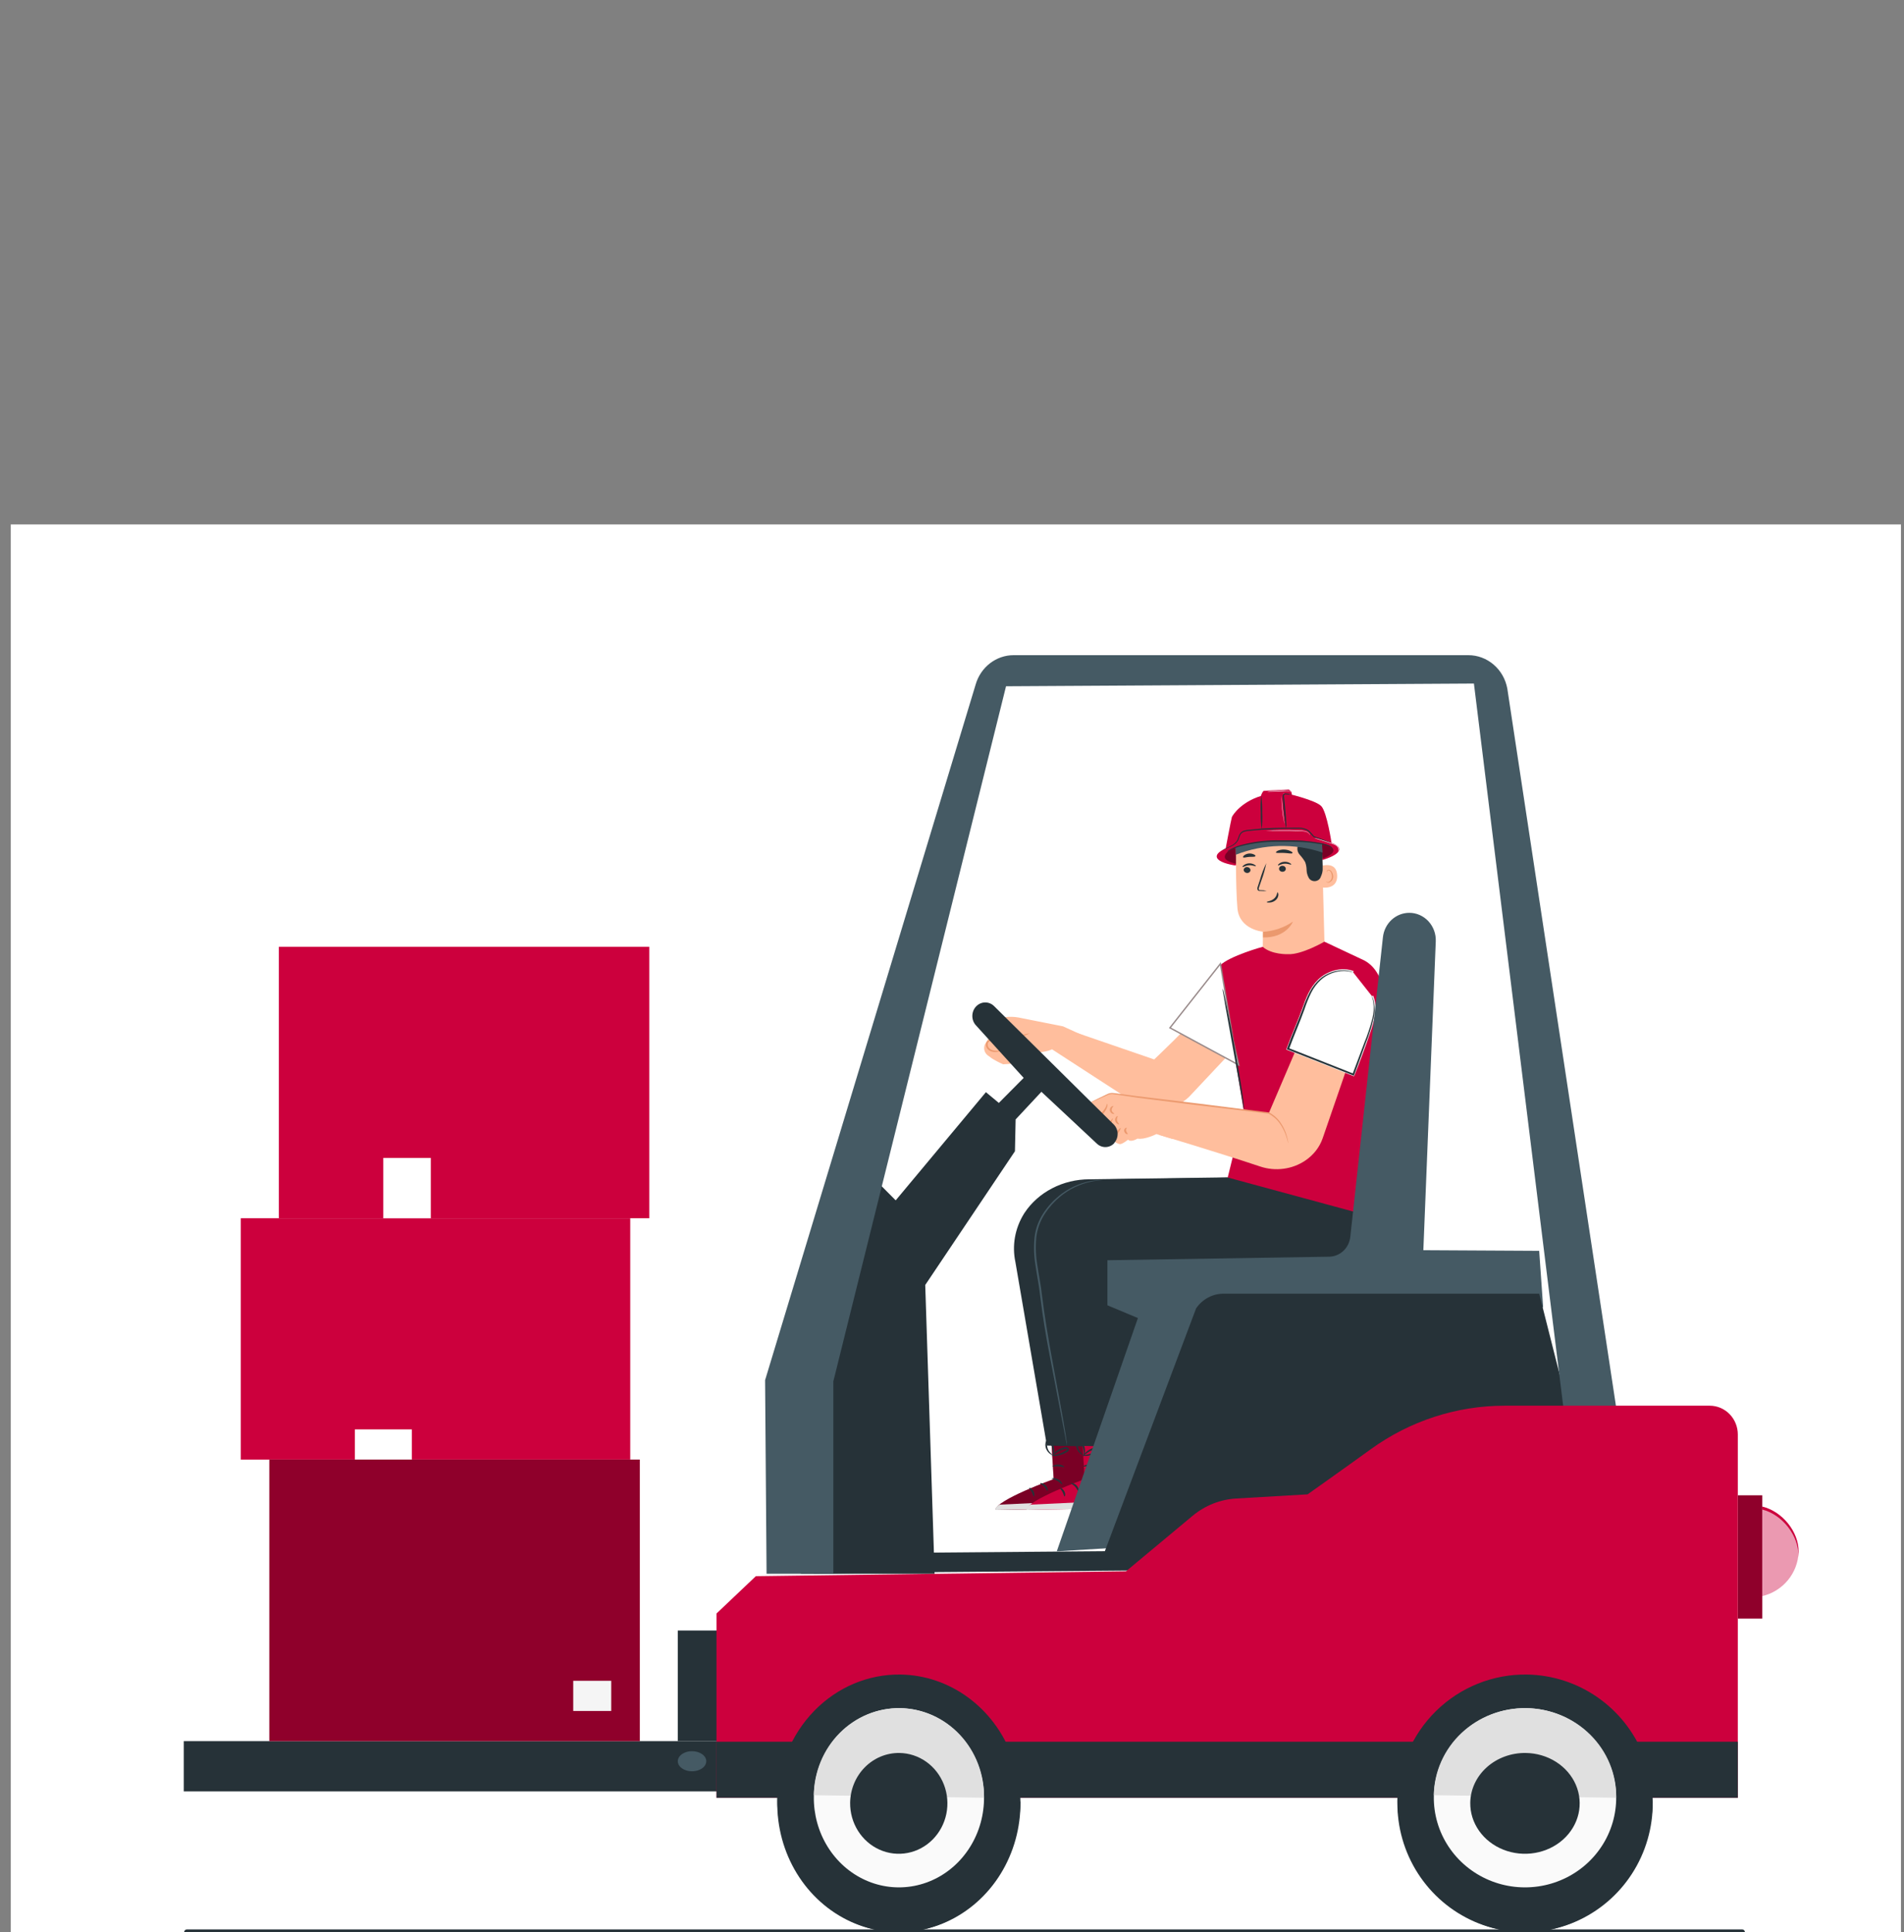<svg width="138" height="140" viewBox="0 0 138 140" fill="none" xmlns="http://www.w3.org/2000/svg">
<rect x="0" y="0" width="138" height="140" fill="#808080" stroke="none"/>
<g clip-path="url(#clip0_6875_4904)">
<rect width="137" height="102" transform="translate(0.781 38)" fill="white"/>
<path d="M20.205 102.114H18.828V105.029H20.205V102.114Z" fill="#F5F5F5"/>
<path d="M45.679 88.272H17.453V105.757H45.679V88.272Z" fill="#CC003D"/>
<path d="M47.06 68.6H20.211V88.271H47.06V68.6Z" fill="#CC003D"/>
<path d="M31.224 83.9H27.781V88.272H31.224V83.9Z" fill="white"/>
<path d="M29.849 103.571H25.719V106.486H29.849V103.571Z" fill="white"/>
<path d="M53.25 126.157H13.32V129.8H53.25V126.157Z" fill="#263238"/>
<path d="M51.19 127.614C51.19 127.758 51.13 127.899 51.016 128.019C50.903 128.139 50.742 128.232 50.553 128.287C50.364 128.343 50.157 128.357 49.956 128.329C49.756 128.301 49.572 128.231 49.428 128.129C49.283 128.028 49.185 127.898 49.145 127.756C49.105 127.615 49.125 127.469 49.204 127.336C49.282 127.202 49.414 127.089 49.584 127.009C49.754 126.928 49.953 126.886 50.158 126.886C50.431 126.886 50.694 126.963 50.888 127.099C51.081 127.236 51.19 127.421 51.19 127.614Z" fill="#455A64"/>
<path d="M53.256 118.143H49.125V126.157H53.256V118.143Z" fill="#263238"/>
<path d="M46.373 105.757H19.523V126.157H46.373V105.757Z" fill="#CC003D"/>
<path opacity="0.3" d="M46.373 105.757H19.523V126.157H46.373V105.757Z" fill="black"/>
<path d="M44.301 121.786H41.547V123.972H44.301V121.786Z" fill="#F5F5F5"/>
<path d="M71.62 76.493C71.477 76.391 71.379 76.245 71.343 76.082C71.307 75.918 71.337 75.749 71.425 75.604C71.625 75.285 71.858 74.908 71.964 74.751C72.093 74.565 72.212 74.372 72.318 74.174C72.351 74.056 72.419 73.948 72.515 73.864C72.611 73.78 72.731 73.722 72.861 73.698C73.177 73.66 73.498 73.669 73.811 73.724L77.048 74.367L78.556 75.053L77.089 76.245L76.274 76.007C76.028 76.202 75.068 76.305 74.742 76.269C74.326 76.221 73.493 75.971 73.019 76.054L72.561 76.114L72.779 76.281C73.177 76.254 73.575 76.329 73.93 76.498C73.987 76.533 74.03 76.583 74.054 76.642C74.078 76.701 74.081 76.766 74.064 76.827C74.046 76.888 74.008 76.942 73.956 76.982C73.903 77.022 73.838 77.046 73.769 77.05L72.706 77.115C72.418 76.99 72.141 76.845 71.878 76.681C71.796 76.614 71.709 76.551 71.62 76.493Z" fill="#FFBE9D"/>
<path d="M72.568 76.123C72.516 76.156 72.457 76.179 72.394 76.19C72.225 76.236 72.046 76.236 71.877 76.19C71.755 76.153 71.648 76.085 71.569 75.992C71.524 75.936 71.492 75.872 71.475 75.804C71.458 75.736 71.456 75.665 71.471 75.597C71.49 75.518 71.537 75.448 71.605 75.397C71.673 75.351 71.748 75.317 71.828 75.294C71.983 75.247 72.141 75.209 72.301 75.182C72.606 75.128 72.915 75.091 73.225 75.073C73.367 75.073 73.502 75.058 73.631 75.058H73.73H73.807C73.861 75.051 73.915 75.042 73.968 75.03C74.188 74.964 74.411 74.909 74.638 74.865C74.437 74.975 74.218 75.055 73.991 75.103C73.936 75.12 73.88 75.133 73.823 75.142C73.788 75.145 73.754 75.145 73.719 75.142H73.631C73.51 75.142 73.372 75.156 73.235 75.168C72.931 75.193 72.628 75.232 72.327 75.285C72.173 75.311 72.021 75.346 71.872 75.389C71.722 75.43 71.613 75.492 71.592 75.604C71.581 75.657 71.581 75.712 71.593 75.765C71.604 75.818 71.627 75.869 71.66 75.914C71.727 75.993 71.816 76.054 71.918 76.09C72.073 76.14 72.238 76.154 72.4 76.131C72.498 76.128 72.568 76.112 72.568 76.123Z" fill="#EB996E"/>
<path d="M72.969 74.568C73.005 74.568 73.067 74.716 73.003 74.904C72.938 75.093 72.793 75.193 72.77 75.166C72.747 75.14 72.824 75.026 72.876 74.869C72.928 74.711 72.93 74.573 72.969 74.568Z" fill="#EB996E"/>
<path d="M73.474 74.758C73.51 74.758 73.52 74.877 73.43 74.996C73.339 75.115 73.218 75.125 73.205 75.092C73.192 75.058 73.259 75.001 73.324 74.92C73.388 74.839 73.435 74.753 73.474 74.758Z" fill="#EB996E"/>
<path d="M86.21 74.092C86.655 73.921 83.654 76.764 83.654 76.764L78.107 74.857L76.148 75.965L82.112 79.833C82.725 80.231 83.472 80.414 84.219 80.348C84.965 80.283 85.662 79.973 86.182 79.475L89.703 75.727L86.21 74.092Z" fill="#FFBE9D"/>
<path d="M89.466 62.702C88.69 62.564 88.209 62.345 88.188 62.071C88.147 61.503 90.1 60.922 92.553 60.767C95.006 60.612 97.024 60.951 97.068 61.515C97.086 61.789 96.643 62.066 95.903 62.297" fill="#CC003D"/>
<g opacity="0.4">
<path d="M89.907 62.655C89.221 62.536 88.773 62.341 88.773 62.098C88.773 61.419 90.468 61.078 92.641 60.942C94.815 60.806 96.608 61.104 96.644 61.607C96.662 61.845 96.269 62.084 95.609 62.298" fill="black"/>
</g>
<path d="M88.781 61.766C88.781 61.766 89.239 59.324 89.286 59.202C89.332 59.081 89.997 57.985 91.754 57.572L93.224 57.48C93.224 57.48 95.356 57.968 95.769 58.414C96.183 58.859 96.515 61.118 96.515 61.118L92.334 60.551L89.578 61.354L88.781 61.766Z" fill="#CC003D"/>
<path d="M92.207 57.269L91.576 57.307C91.428 57.487 91.355 57.709 91.369 57.934C91.369 58.356 91.48 61.249 91.48 61.249L93.317 61.058L92.999 57.493L93.633 57.584L93.599 57.381L93.421 57.212L92.207 57.269Z" fill="#CC003D"/>
<path d="M96.055 70.582L91.553 70.673C91.496 70.237 91.537 67.508 91.537 67.508C91.537 67.508 89.824 67.37 89.687 65.809C89.55 64.249 89.581 61.112 89.581 61.112L89.599 60.974C91.506 60.076 93.775 59.864 95.55 60.96L95.809 61.122L96.055 70.582Z" fill="#FFBE9D"/>
<path d="M91.544 67.517C92.328 67.466 93.08 67.209 93.71 66.776C93.71 66.776 93.242 67.968 91.539 67.923L91.544 67.517Z" fill="#EB996E"/>
<path d="M95.734 62.749C95.763 62.749 96.875 62.361 96.917 63.431C96.958 64.501 95.784 64.317 95.781 64.289C95.778 64.26 95.734 62.749 95.734 62.749Z" fill="#FFBE9D"/>
<path d="M96.109 63.873C96.109 63.873 96.13 63.887 96.164 63.899C96.188 63.908 96.214 63.913 96.24 63.913C96.266 63.913 96.292 63.908 96.316 63.899C96.39 63.853 96.448 63.789 96.486 63.715C96.524 63.641 96.539 63.559 96.531 63.477C96.531 63.386 96.508 63.295 96.464 63.213C96.452 63.18 96.431 63.15 96.403 63.126C96.376 63.102 96.343 63.084 96.306 63.075C96.283 63.07 96.258 63.073 96.237 63.083C96.216 63.093 96.199 63.109 96.19 63.129C96.174 63.16 96.19 63.182 96.177 63.184C96.164 63.187 96.151 63.167 96.159 63.122C96.165 63.095 96.18 63.071 96.203 63.053C96.234 63.03 96.274 63.019 96.314 63.022C96.362 63.029 96.407 63.047 96.445 63.075C96.483 63.103 96.513 63.14 96.531 63.182C96.586 63.268 96.619 63.365 96.627 63.465C96.638 63.562 96.618 63.659 96.568 63.744C96.518 63.829 96.441 63.898 96.347 63.942C96.317 63.952 96.284 63.955 96.251 63.951C96.219 63.947 96.188 63.937 96.161 63.92C96.109 63.899 96.109 63.875 96.109 63.873Z" fill="#EB996E"/>
<path d="M90.141 63.041C90.148 63.1 90.178 63.154 90.226 63.193C90.274 63.232 90.335 63.254 90.399 63.253C90.462 63.253 90.522 63.23 90.566 63.19C90.61 63.149 90.635 63.094 90.635 63.036C90.628 62.978 90.597 62.924 90.55 62.885C90.502 62.845 90.44 62.824 90.376 62.824C90.314 62.824 90.254 62.847 90.21 62.888C90.165 62.928 90.141 62.984 90.141 63.041Z" fill="#263238"/>
<path d="M90.059 62.822C90.09 62.848 90.266 62.712 90.528 62.695C90.789 62.679 90.988 62.788 91.014 62.757C91.04 62.726 90.991 62.693 90.905 62.643C90.787 62.578 90.65 62.549 90.512 62.557C90.376 62.565 90.247 62.613 90.142 62.693C90.067 62.75 90.044 62.81 90.059 62.822Z" fill="#263238"/>
<path d="M92.703 62.953C92.705 62.982 92.713 63.011 92.727 63.038C92.741 63.065 92.76 63.089 92.784 63.109C92.808 63.128 92.837 63.143 92.867 63.153C92.897 63.163 92.93 63.167 92.962 63.165C92.993 63.165 93.023 63.159 93.052 63.148C93.08 63.137 93.106 63.121 93.127 63.101C93.149 63.081 93.166 63.057 93.178 63.031C93.189 63.004 93.195 62.976 93.195 62.948C93.193 62.918 93.185 62.889 93.171 62.862C93.157 62.836 93.138 62.812 93.114 62.792C93.09 62.772 93.061 62.757 93.031 62.748C93 62.738 92.968 62.734 92.936 62.736C92.905 62.736 92.875 62.741 92.846 62.752C92.818 62.763 92.792 62.779 92.77 62.8C92.749 62.82 92.732 62.844 92.72 62.87C92.709 62.896 92.703 62.924 92.703 62.953Z" fill="#263238"/>
<path d="M92.63 62.705C92.661 62.733 92.834 62.597 93.095 62.581C93.357 62.564 93.556 62.674 93.582 62.643C93.608 62.612 93.561 62.578 93.473 62.526C93.355 62.461 93.219 62.432 93.082 62.443C92.946 62.45 92.816 62.497 92.712 62.578C92.637 62.64 92.614 62.693 92.63 62.705Z" fill="#263238"/>
<path d="M91.807 64.544C91.666 64.515 91.522 64.501 91.378 64.501C91.311 64.501 91.246 64.501 91.233 64.449C91.222 64.386 91.233 64.322 91.264 64.265L91.427 63.789C91.579 63.381 91.696 62.964 91.779 62.54C91.59 62.935 91.436 63.343 91.318 63.76C91.264 63.927 91.212 64.087 91.163 64.237C91.129 64.312 91.124 64.396 91.147 64.475C91.159 64.496 91.175 64.514 91.195 64.528C91.216 64.542 91.239 64.552 91.264 64.556C91.302 64.561 91.34 64.561 91.378 64.556C91.521 64.57 91.665 64.566 91.807 64.544Z" fill="#263238"/>
<path d="M92.597 64.656C92.552 64.656 92.573 64.916 92.338 65.116C92.102 65.316 91.82 65.307 91.82 65.355C91.82 65.402 91.89 65.4 92.019 65.395C92.184 65.386 92.341 65.325 92.462 65.221C92.578 65.12 92.647 64.982 92.656 64.835C92.651 64.723 92.615 64.656 92.597 64.656Z" fill="#263238"/>
<path d="M92.477 61.768C92.508 61.832 92.764 61.785 93.072 61.801C93.379 61.818 93.633 61.878 93.669 61.816C93.706 61.754 93.638 61.727 93.535 61.67C93.397 61.6 93.242 61.56 93.085 61.556C92.927 61.548 92.769 61.575 92.624 61.635C92.52 61.685 92.477 61.739 92.477 61.768Z" fill="#263238"/>
<path d="M90.101 62.121C90.153 62.171 90.326 62.104 90.544 62.088C90.761 62.071 90.945 62.1 90.984 62.04C91.022 61.98 90.966 61.959 90.883 61.911C90.771 61.856 90.644 61.833 90.518 61.845C90.391 61.856 90.272 61.902 90.174 61.976C90.101 62.035 90.081 62.095 90.101 62.121Z" fill="#263238"/>
<path d="M95.844 61.738C95.832 62.174 95.878 62.61 95.865 63.046C95.85 63.211 95.804 63.372 95.731 63.523C95.706 63.61 95.652 63.688 95.577 63.746C95.502 63.803 95.409 63.838 95.311 63.845C95.214 63.851 95.116 63.829 95.033 63.782C94.949 63.735 94.884 63.665 94.846 63.582C94.754 63.41 94.704 63.221 94.701 63.029C94.699 62.837 94.664 62.647 94.597 62.465C94.487 62.276 94.355 62.098 94.204 61.935C94.13 61.853 94.078 61.755 94.051 61.651C94.025 61.546 94.025 61.437 94.052 61.333C94.678 61.315 95.297 61.454 95.844 61.735" fill="#263238"/>
<path d="M89.575 61.93L89.547 61.055L92.263 60.121L95.795 60.836L95.862 61.775C93.822 61.088 91.573 61.143 89.575 61.93Z" fill="#455A64"/>
<path d="M89.709 60.861L89.595 60.976L88.641 61.617C89.891 61.231 91.189 60.991 92.503 60.902C93.948 60.872 95.391 60.996 96.803 61.274L95.437 60.628C95.216 60.437 94.955 60.289 94.67 60.193C94.385 60.097 94.082 60.054 93.779 60.068L91.285 60.178C90.986 60.191 90.693 60.258 90.423 60.375C90.153 60.492 89.91 60.658 89.709 60.861Z" fill="#CC003D"/>
<path d="M91.447 60.097C91.493 59.691 91.505 59.282 91.483 58.875C91.494 58.466 91.472 58.058 91.416 57.652C91.367 58.058 91.355 58.467 91.38 58.875C91.367 59.283 91.39 59.692 91.447 60.097Z" fill="#263238"/>
<path d="M93.631 57.584C93.478 57.532 93.318 57.5 93.155 57.488C93.105 57.492 93.058 57.513 93.023 57.547C92.989 57.581 92.969 57.625 92.969 57.672L92.984 57.929C93.002 58.113 93.018 58.308 93.036 58.511C93.072 58.925 93.114 59.299 93.147 59.569C93.155 59.716 93.181 59.863 93.225 60.005C93.244 59.858 93.244 59.71 93.225 59.564C93.209 59.292 93.181 58.918 93.142 58.506C93.121 58.301 93.103 58.105 93.085 57.922C93.085 57.836 93.064 57.753 93.057 57.672C93.056 57.644 93.067 57.616 93.087 57.595C93.107 57.573 93.135 57.559 93.165 57.555C93.32 57.576 93.475 57.586 93.631 57.584Z" fill="#263238"/>
<path d="M88.578 61.608C88.578 61.608 88.692 61.556 88.901 61.472C89.005 61.429 89.132 61.382 89.277 61.308C89.445 61.228 89.588 61.11 89.693 60.965C89.815 60.798 89.823 60.576 89.952 60.41C90.081 60.243 90.35 60.217 90.614 60.193C91.147 60.138 91.735 60.097 92.353 60.074C92.971 60.05 93.564 60.045 94.099 60.05C94.345 60.031 94.591 60.09 94.795 60.217C94.878 60.289 94.953 60.369 95.02 60.455L95.126 60.572L95.181 60.626C95.203 60.645 95.228 60.66 95.256 60.672C95.639 60.812 95.952 60.91 96.167 60.974C96.275 61.016 96.387 61.051 96.5 61.079C96.475 61.062 96.448 61.048 96.42 61.036C96.366 61.012 96.286 60.979 96.18 60.938C95.973 60.855 95.662 60.755 95.29 60.61C95.27 60.602 95.252 60.591 95.235 60.579L95.186 60.524L95.085 60.407C95.015 60.322 94.937 60.242 94.852 60.169C94.635 60.025 94.369 59.956 94.102 59.974C93.564 59.974 92.971 59.974 92.35 59.99C91.729 60.007 91.137 60.057 90.601 60.116C90.469 60.126 90.337 60.145 90.208 60.174C90.084 60.203 89.975 60.271 89.9 60.367C89.75 60.562 89.75 60.784 89.641 60.931C89.546 61.07 89.415 61.184 89.259 61.263C89.121 61.339 89 61.394 88.894 61.441C88.788 61.489 88.715 61.529 88.663 61.558C88.633 61.571 88.604 61.588 88.578 61.608Z" fill="#263238"/>
<path d="M88.953 61.72C88.978 61.71 89.002 61.697 89.023 61.682C89.067 61.653 89.135 61.615 89.222 61.57C89.478 61.453 89.746 61.359 90.022 61.291C90.937 61.07 91.881 60.969 92.826 60.991C93.383 60.991 93.911 60.991 94.379 61.01C94.847 61.029 95.287 61.098 95.644 61.153C95.805 61.178 95.963 61.211 96.12 61.251C96.239 61.27 96.351 61.314 96.449 61.379C96.487 61.408 96.519 61.444 96.54 61.485C96.561 61.527 96.571 61.572 96.57 61.617C96.585 61.594 96.59 61.568 96.586 61.541C96.577 61.465 96.538 61.395 96.477 61.343C96.379 61.268 96.263 61.215 96.138 61.188C95.98 61.143 95.82 61.106 95.657 61.077C95.237 61.001 94.813 60.946 94.387 60.912C93.903 60.879 93.37 60.888 92.816 60.886C91.862 60.862 90.909 60.974 89.991 61.217C89.711 61.29 89.443 61.395 89.191 61.529C89.124 61.566 89.059 61.608 89 61.656C88.969 61.699 88.951 61.718 88.953 61.72Z" fill="#263238"/>
<path d="M91.844 57.364C91.93 57.371 92.016 57.371 92.103 57.364L92.729 57.343C92.972 57.343 93.197 57.307 93.352 57.322C93.394 57.323 93.436 57.333 93.473 57.351C93.511 57.368 93.543 57.394 93.57 57.424C93.57 57.424 93.57 57.4 93.533 57.369C93.484 57.328 93.421 57.302 93.355 57.295C93.145 57.28 92.935 57.28 92.726 57.295L92.1 57.329C92.013 57.332 91.927 57.344 91.844 57.364Z" fill="#FAFAFA"/>
<path d="M91.75 60.193C91.794 60.197 91.838 60.197 91.882 60.193H92.239C92.542 60.193 92.958 60.193 93.419 60.193L94.068 60.208C94.242 60.207 94.415 60.22 94.586 60.246C94.701 60.268 94.806 60.326 94.881 60.41C94.906 60.442 94.927 60.476 94.943 60.513C94.938 60.472 94.921 60.433 94.894 60.401C94.82 60.309 94.714 60.245 94.593 60.22C94.423 60.189 94.25 60.173 94.076 60.172C93.877 60.172 93.657 60.158 93.427 60.155C92.963 60.155 92.547 60.155 92.244 60.167L91.887 60.184C91.841 60.183 91.795 60.187 91.75 60.193Z" fill="#FAFAFA"/>
<path d="M93.1 59.769C93.104 59.741 93.104 59.712 93.1 59.684C93.1 59.605 93.077 59.529 93.064 59.445C93.036 59.248 92.999 58.969 92.966 58.671C92.932 58.373 92.914 58.094 92.901 57.896C92.901 57.815 92.896 57.736 92.886 57.658C92.89 57.63 92.89 57.601 92.886 57.572C92.882 57.601 92.882 57.63 92.886 57.658C92.886 57.713 92.886 57.794 92.886 57.896C92.886 58.096 92.906 58.373 92.937 58.676C92.969 58.978 93.012 59.252 93.049 59.448C93.067 59.548 93.085 59.626 93.098 59.686C93.094 59.714 93.095 59.742 93.1 59.769Z" fill="#FAFAFA"/>
<path d="M95.266 60.718C95.292 60.732 95.32 60.743 95.348 60.751L95.576 60.83L96.332 61.068C96.471 61.109 96.607 61.157 96.74 61.213C96.847 61.259 96.932 61.337 96.981 61.435C97.013 61.502 97.021 61.576 97.004 61.647C96.986 61.695 96.966 61.719 96.971 61.721C96.993 61.702 97.009 61.678 97.02 61.652C97.049 61.579 97.049 61.499 97.02 61.425C96.968 61.32 96.876 61.235 96.761 61.187C96.628 61.127 96.489 61.077 96.347 61.037L95.587 60.799L95.356 60.732C95.327 60.724 95.296 60.719 95.266 60.718Z" fill="#FAFAFA"/>
<path d="M76.135 103.303L76.371 107.173C76.371 107.173 72.18 108.691 72.148 109.408L80.309 109.261L80.21 103.22L76.135 103.303Z" fill="#CC003D"/>
<g opacity="0.4">
<path d="M76.128 103.302L76.363 107.172C76.363 107.172 72.172 108.69 72.141 109.407L80.301 109.26L80.203 103.219L76.128 103.302Z" fill="black"/>
</g>
<path d="M78.888 106.802C78.967 106.822 79.035 106.869 79.079 106.933C79.123 106.996 79.14 107.073 79.126 107.148C79.107 107.221 79.058 107.285 78.989 107.326C78.92 107.366 78.837 107.381 78.756 107.367C78.671 107.347 78.597 107.298 78.549 107.23C78.501 107.162 78.482 107.08 78.497 107C78.526 106.925 78.585 106.864 78.662 106.829C78.738 106.793 78.827 106.786 78.909 106.809" fill="#E0E0E0"/>
<path d="M80.313 109.26L80.277 108.652L72.466 109.022C72.466 109.022 72.106 109.174 72.153 109.408L80.313 109.26Z" fill="#E0E0E0"/>
<path d="M76.235 107.137C76.235 107.173 76.434 107.184 76.633 107.299C76.832 107.413 76.941 107.566 76.977 107.551C77.013 107.537 76.949 107.325 76.706 107.192C76.462 107.058 76.224 107.103 76.235 107.137Z" fill="#263238"/>
<path d="M75.383 107.476C75.383 107.512 75.548 107.572 75.688 107.715C75.828 107.858 75.869 108.032 75.908 108.029C75.947 108.027 75.97 107.817 75.794 107.631C75.618 107.445 75.383 107.441 75.383 107.476Z" fill="#263238"/>
<path d="M74.924 108.431C74.96 108.431 75.012 108.252 74.906 108.054C74.799 107.856 74.611 107.778 74.595 107.816C74.58 107.854 74.696 107.952 74.781 108.116C74.867 108.281 74.893 108.426 74.924 108.431Z" fill="#263238"/>
<path d="M76.291 106.248C76.309 106.282 76.49 106.229 76.715 106.248C76.94 106.267 77.119 106.32 77.137 106.289C77.155 106.258 76.987 106.129 76.72 106.12C76.454 106.11 76.27 106.22 76.291 106.248Z" fill="#263238"/>
<g opacity="0.3">
<path d="M76.188 104.07L76.226 104.758L80.237 104.651L80.229 104.029L76.188 104.07Z" fill="black"/>
</g>
<path d="M76.25 105.469C76.384 105.502 76.525 105.502 76.659 105.469C76.805 105.441 76.947 105.398 77.083 105.341C77.163 105.305 77.241 105.265 77.316 105.222C77.36 105.196 77.401 105.166 77.438 105.131C77.462 105.104 77.477 105.07 77.479 105.035C77.481 105 77.471 104.965 77.451 104.936C77.43 104.91 77.404 104.89 77.373 104.876C77.343 104.862 77.309 104.854 77.275 104.855C77.223 104.854 77.171 104.861 77.122 104.876C77.033 104.896 76.946 104.925 76.863 104.962C76.726 105.023 76.601 105.103 76.491 105.2C76.307 105.365 76.245 105.503 76.258 105.51C76.271 105.517 76.366 105.405 76.555 105.272C76.666 105.192 76.788 105.127 76.918 105.076C76.993 105.047 77.071 105.023 77.15 105.005C77.236 104.981 77.308 104.981 77.332 105.005C77.355 105.029 77.332 105.024 77.332 105.048C77.305 105.073 77.276 105.096 77.243 105.114C77.174 105.157 77.103 105.196 77.029 105.231C76.904 105.291 76.773 105.341 76.638 105.379C76.506 105.399 76.376 105.429 76.25 105.469Z" fill="#263238"/>
<path d="M76.314 105.519C76.329 105.519 76.404 105.393 76.414 105.154C76.417 105.015 76.395 104.875 76.35 104.742C76.323 104.659 76.286 104.58 76.241 104.504C76.219 104.455 76.183 104.413 76.138 104.381C76.093 104.349 76.039 104.328 75.982 104.32C75.946 104.322 75.911 104.333 75.881 104.352C75.852 104.37 75.828 104.397 75.814 104.428C75.795 104.472 75.782 104.518 75.775 104.566C75.762 104.65 75.762 104.735 75.775 104.818C75.802 104.959 75.865 105.091 75.959 105.204C76.122 105.397 76.29 105.443 76.293 105.426C76.295 105.409 76.166 105.338 76.034 105.154C75.961 105.047 75.914 104.927 75.897 104.802C75.885 104.73 75.885 104.657 75.897 104.585C75.897 104.504 75.938 104.439 75.972 104.447C76.006 104.454 76.083 104.504 76.117 104.568C76.16 104.632 76.196 104.7 76.223 104.771C76.272 104.891 76.301 105.017 76.311 105.145C76.332 105.376 76.293 105.514 76.314 105.519Z" fill="#263238"/>
<path d="M98.175 86.869C98.175 86.869 97.283 91.082 95.803 91.141C93.992 91.213 80.835 91.38 80.835 91.38L81.617 104.869L75.878 104.743L73.596 91.449C73.341 90.256 73.558 89.019 74.207 87.96L74.254 87.886C74.744 87.143 75.433 86.529 76.256 86.102C77.078 85.675 78.005 85.45 78.949 85.448L89.876 85.296L98.175 86.869Z" fill="#263238"/>
<path d="M78.38 103.303L78.613 107.173C78.613 107.173 74.422 108.691 74.391 109.408L82.551 109.261L82.453 103.22L78.38 103.303Z" fill="#CC003D"/>
<path d="M81.115 106.802C81.194 106.822 81.262 106.869 81.306 106.933C81.35 106.996 81.367 107.073 81.353 107.148C81.334 107.221 81.285 107.285 81.216 107.326C81.147 107.367 81.063 107.382 80.983 107.367C80.897 107.347 80.823 107.298 80.775 107.23C80.727 107.162 80.709 107.08 80.724 107C80.753 106.925 80.812 106.864 80.888 106.829C80.965 106.793 81.053 106.786 81.135 106.809" fill="#E0E0E0"/>
<path d="M82.547 109.26L82.511 108.652L74.7 109.022C74.7 109.022 74.34 109.174 74.387 109.408L82.547 109.26Z" fill="#E0E0E0"/>
<path d="M78.477 107.137C78.477 107.173 78.679 107.184 78.875 107.299C79.072 107.413 79.183 107.566 79.219 107.551C79.256 107.537 79.191 107.325 78.948 107.192C78.705 107.058 78.466 107.103 78.477 107.137Z" fill="#263238"/>
<path d="M77.617 107.476C77.617 107.512 77.783 107.572 77.92 107.715C78.057 107.858 78.101 108.032 78.14 108.029C78.179 108.027 78.202 107.817 78.026 107.631C77.85 107.445 77.617 107.441 77.617 107.476Z" fill="#263238"/>
<path d="M77.158 108.431C77.197 108.431 77.246 108.252 77.14 108.054C77.034 107.856 76.845 107.778 76.829 107.816C76.814 107.854 76.93 107.952 77.016 108.116C77.101 108.281 77.119 108.426 77.158 108.431Z" fill="#263238"/>
<path d="M78.516 106.248C78.534 106.282 78.715 106.229 78.94 106.248C79.165 106.267 79.344 106.32 79.362 106.289C79.38 106.258 79.212 106.129 78.945 106.12C78.679 106.11 78.516 106.22 78.516 106.248Z" fill="#263238"/>
<g opacity="0.3">
<path d="M78.406 104.07L78.448 104.758L82.455 104.651L82.448 104.029L78.406 104.07Z" fill="black"/>
</g>
<path d="M78.492 105.469C78.626 105.502 78.767 105.502 78.901 105.469C79.047 105.441 79.189 105.398 79.325 105.341C79.406 105.306 79.483 105.266 79.558 105.222C79.603 105.196 79.643 105.166 79.68 105.131C79.704 105.104 79.719 105.07 79.721 105.035C79.724 105 79.713 104.965 79.693 104.936C79.672 104.91 79.646 104.89 79.615 104.876C79.585 104.862 79.551 104.854 79.517 104.855C79.465 104.854 79.413 104.861 79.364 104.876C79.275 104.896 79.188 104.925 79.105 104.962C78.969 105.022 78.844 105.103 78.735 105.2C78.549 105.365 78.477 105.503 78.5 105.51C78.523 105.517 78.609 105.405 78.797 105.272C78.909 105.192 79.03 105.127 79.16 105.076C79.235 105.047 79.313 105.023 79.393 105.005C79.478 104.981 79.55 104.981 79.574 105.005C79.597 105.029 79.574 105.024 79.574 105.048C79.547 105.073 79.518 105.096 79.486 105.114C79.417 105.157 79.345 105.196 79.271 105.231C79.146 105.291 79.015 105.341 78.88 105.379C78.748 105.399 78.619 105.429 78.492 105.469Z" fill="#263238"/>
<path d="M78.54 105.519C78.556 105.519 78.631 105.393 78.641 105.154C78.645 105.015 78.623 104.875 78.576 104.742C78.549 104.659 78.513 104.58 78.468 104.504C78.445 104.455 78.41 104.413 78.364 104.381C78.319 104.349 78.266 104.328 78.209 104.32C78.173 104.322 78.138 104.333 78.108 104.352C78.078 104.37 78.055 104.397 78.041 104.428C78.022 104.472 78.008 104.518 78.002 104.566C77.989 104.65 77.989 104.735 78.002 104.818C78.028 104.959 78.091 105.091 78.186 105.204C78.349 105.397 78.517 105.443 78.519 105.426C78.522 105.409 78.393 105.338 78.261 105.154C78.188 105.047 78.141 104.927 78.124 104.802C78.112 104.73 78.112 104.657 78.124 104.585C78.136 104.504 78.168 104.439 78.199 104.447C78.23 104.454 78.31 104.504 78.344 104.568C78.387 104.632 78.422 104.7 78.45 104.771C78.498 104.891 78.528 105.017 78.537 105.145C78.558 105.376 78.512 105.514 78.54 105.519Z" fill="#263238"/>
<path d="M99.616 86.869C99.616 86.869 98.726 91.082 97.243 91.141C95.432 91.213 82.276 91.38 82.276 91.38L83.075 104.869L77.337 104.743L75.042 91.449C74.787 90.256 75.003 89.019 75.652 87.96L75.699 87.886C76.189 87.143 76.879 86.528 77.702 86.102C78.525 85.675 79.453 85.45 80.397 85.448L91.321 85.296L99.616 86.869Z" fill="#263238"/>
<path d="M88.422 69.953L90.155 80.553L88.983 85.319L99.627 88.204C100.59 86.937 100.626 82.912 100.592 80.064C100.533 75.046 100.774 74.803 100.538 73.042C100.303 71.281 99.902 70.151 98.893 69.596L95.99 68.231C95.99 68.231 94.355 69.184 93.358 69.138C93.358 69.138 92.176 69.184 91.521 68.605C91.521 68.597 89.12 69.265 88.422 69.953Z" fill="#CC003D"/>
<path d="M88.472 69.945L88.453 69.833L88.383 69.922L84.836 74.426L84.799 74.473L84.851 74.501L89.682 77.113L89.778 77.165L89.754 77.058L89.385 75.422L88.472 69.945Z" fill="white" stroke="#988A8A" stroke-width="0.1"/>
<path d="M79.974 85.512C79.953 85.516 79.932 85.516 79.912 85.512L79.733 85.524C79.635 85.53 79.537 85.541 79.441 85.557C79.309 85.572 79.179 85.594 79.05 85.624C78.226 85.81 77.465 86.182 76.835 86.706C76.402 87.065 76.03 87.482 75.731 87.942C75.388 88.47 75.175 89.061 75.107 89.672C75.045 90.352 75.073 91.036 75.19 91.71C75.296 92.425 75.449 93.14 75.529 93.9C75.713 95.401 75.958 96.826 76.189 98.12C76.419 99.414 76.641 100.574 76.82 101.556C76.998 102.538 77.138 103.327 77.224 103.877C77.262 104.144 77.293 104.354 77.317 104.511C77.317 104.578 77.332 104.63 77.337 104.676C77.34 104.695 77.34 104.714 77.337 104.733C77.329 104.715 77.324 104.697 77.322 104.678C77.322 104.633 77.301 104.58 77.286 104.513L77.169 103.884C77.061 103.327 76.91 102.54 76.724 101.571C76.538 100.601 76.313 99.426 76.064 98.139C75.816 96.852 75.575 95.42 75.392 93.912C75.309 93.161 75.161 92.437 75.058 91.727C74.94 91.043 74.914 90.349 74.983 89.661C75.054 89.033 75.276 88.429 75.632 87.89C75.94 87.422 76.324 87 76.771 86.639C77.416 86.113 78.196 85.747 79.037 85.576C79.345 85.516 79.66 85.494 79.974 85.512Z" fill="#455A64"/>
<path d="M84.044 82.239C84.044 82.239 88.15 83.459 91.343 84.524C91.885 84.705 92.468 84.76 93.038 84.683C93.609 84.607 94.15 84.401 94.614 84.085C95.207 83.683 95.646 83.117 95.868 82.47L98.055 76.126L94.404 74.949L91.964 80.652L82.883 79.553" fill="#FFBE9D"/>
<path d="M78.62 80.932L78.586 80.631C78.608 80.41 78.708 80.201 78.871 80.036C78.959 79.946 79.064 79.871 79.181 79.816L80.255 79.299C80.414 79.225 80.595 79.198 80.772 79.223L82.974 79.569L85.502 79.874L84.984 82.528L83.815 82.171C83.815 82.171 82.969 82.602 82.446 82.5C82.446 82.5 81.962 82.797 81.763 82.578C81.763 82.578 81.331 82.921 81.168 82.9C81.005 82.879 80.684 82.705 80.697 82.602L80.71 82.464C80.627 82.506 80.534 82.526 80.439 82.522C80.345 82.518 80.253 82.491 80.174 82.442C80.063 82.362 79.978 82.255 79.929 82.133C79.727 82.113 79.537 82.038 79.383 81.916C79.281 81.778 79.213 81.622 79.184 81.458C79.184 81.458 78.7 81.241 78.62 80.932Z" fill="#FFBE9D"/>
<path d="M80.246 79.972C80.262 79.972 80.288 80.081 80.234 80.248C80.153 80.459 80.02 80.65 79.845 80.806C79.651 80.989 79.47 81.139 79.359 81.263C79.248 81.387 79.188 81.473 79.17 81.466C79.152 81.459 79.17 81.354 79.284 81.211C79.421 81.034 79.576 80.87 79.747 80.72C79.909 80.573 80.043 80.404 80.145 80.217C80.215 80.074 80.223 79.972 80.246 79.972Z" fill="#EB996E"/>
<path d="M80.662 81.032C80.538 81.458 80.271 81.837 79.898 82.114C79.994 81.916 80.115 81.731 80.261 81.561C80.47 81.266 80.626 81.015 80.662 81.032Z" fill="#EB996E"/>
<path d="M81.221 81.732C81.252 81.751 81.162 81.923 81.017 82.118C80.872 82.314 80.732 82.457 80.701 82.435C80.67 82.414 80.763 82.242 80.906 82.049C81.048 81.856 81.19 81.713 81.221 81.732Z" fill="#EB996E"/>
<path d="M81.113 81.454C81.113 81.468 81.056 81.471 80.989 81.433C80.945 81.406 80.908 81.37 80.88 81.329C80.852 81.288 80.833 81.242 80.826 81.194C80.817 81.147 80.819 81.099 80.832 81.053C80.846 81.007 80.87 80.964 80.903 80.927C80.953 80.873 81.002 80.858 81.015 80.87C81.028 80.882 80.929 81.016 80.958 81.175C80.986 81.335 81.129 81.423 81.113 81.454Z" fill="#EB996E"/>
<path d="M81.739 82.166C81.739 82.18 81.692 82.183 81.635 82.166C81.599 82.146 81.567 82.12 81.542 82.088C81.517 82.056 81.5 82.021 81.49 81.983C81.474 81.941 81.472 81.896 81.485 81.853C81.497 81.811 81.523 81.773 81.56 81.744C81.627 81.701 81.679 81.73 81.674 81.744C81.645 81.769 81.625 81.801 81.616 81.836C81.607 81.871 81.609 81.908 81.622 81.942C81.651 82.064 81.754 82.135 81.739 82.166Z" fill="#EB996E"/>
<path d="M80.76 80.697C80.76 80.712 80.703 80.723 80.625 80.697C80.574 80.674 80.529 80.639 80.497 80.595C80.464 80.552 80.444 80.501 80.439 80.448C80.434 80.396 80.443 80.343 80.467 80.294C80.491 80.246 80.527 80.204 80.574 80.173C80.644 80.128 80.701 80.132 80.703 80.147C80.706 80.161 80.558 80.268 80.574 80.437C80.589 80.607 80.77 80.669 80.76 80.697Z" fill="#EB996E"/>
<mask id="path-78-outside-1_6875_4904" maskUnits="userSpaceOnUse" x="92.352" y="69.324" width="8" height="9" fill="black">
<rect fill="white" x="92.352" y="69.324" width="8" height="9"/>
<path d="M98.079 70.457C97.245 70.123 96.218 70.457 95.615 71.038C95.013 71.62 94.736 72.38 94.477 73.119C94.218 73.857 93.603 75.28 93.352 75.992L98.084 77.858C98.487 76.853 98.863 75.838 99.212 74.815C99.507 73.957 99.781 73.033 99.439 72.18"/>
</mask>
<path d="M98.079 70.457C97.245 70.123 96.218 70.457 95.615 71.038C95.013 71.62 94.736 72.38 94.477 73.119C94.218 73.857 93.603 75.28 93.352 75.992L98.084 77.858C98.487 76.853 98.863 75.838 99.212 74.815C99.507 73.957 99.781 73.033 99.439 72.18" fill="white"/>
<path d="M93.352 75.992L93.257 75.959L93.225 76.05L93.315 76.085L93.352 75.992ZM98.084 77.858L98.047 77.951L98.139 77.988L98.177 77.895L98.084 77.858ZM99.212 74.815L99.117 74.783L99.117 74.783L99.212 74.815ZM98.116 70.364C97.237 70.012 96.17 70.365 95.546 70.966L95.685 71.11C96.267 70.549 97.254 70.234 98.041 70.55L98.116 70.364ZM95.546 70.966C94.924 71.567 94.641 72.349 94.383 73.085L94.571 73.152C94.831 72.41 95.102 71.673 95.685 71.11L95.546 70.966ZM94.383 73.085C94.254 73.452 94.037 73.99 93.819 74.528C93.602 75.064 93.384 75.6 93.257 75.959L93.446 76.026C93.57 75.672 93.786 75.141 94.004 74.603C94.221 74.067 94.441 73.524 94.571 73.152L94.383 73.085ZM93.315 76.085L98.047 77.951L98.12 77.765L93.388 75.899L93.315 76.085ZM98.177 77.895C98.581 76.888 98.957 75.872 99.306 74.847L99.117 74.783C98.769 75.804 98.394 76.817 97.991 77.821L98.177 77.895ZM99.306 74.848C99.6 73.994 99.889 73.035 99.532 72.142L99.347 72.217C99.672 73.031 99.414 73.921 99.117 74.783L99.306 74.848Z" fill="#F0F0F0" mask="url(#path-78-outside-1_6875_4904)"/>
<path d="M99.439 72.18C99.46 72.212 99.477 72.248 99.488 72.284C99.529 72.387 99.559 72.493 99.579 72.601C99.653 73.006 99.641 73.421 99.545 73.821C99.4 74.432 99.209 75.032 98.973 75.618C98.714 76.3 98.456 77.06 98.148 77.877L98.124 77.937L98.057 77.91L94.725 76.6L93.323 76.047L93.266 76.023L93.284 75.976C93.667 74.937 94.094 73.986 94.414 73.116C94.555 72.695 94.728 72.283 94.932 71.884C95.115 71.528 95.365 71.205 95.672 70.931C96.14 70.524 96.761 70.299 97.405 70.302C97.581 70.307 97.756 70.336 97.923 70.388C97.979 70.406 98.034 70.428 98.086 70.454C97.868 70.388 97.64 70.351 97.41 70.345C96.786 70.357 96.19 70.586 95.742 70.986C95.449 71.254 95.211 71.568 95.038 71.913C94.842 72.31 94.676 72.719 94.541 73.138C94.228 74.022 93.801 74.977 93.426 76.009L93.387 75.938L94.792 76.49L98.119 77.806L98.029 77.839C98.334 77.022 98.619 76.266 98.875 75.587C99.116 75.006 99.315 74.412 99.472 73.807C99.573 73.417 99.597 73.014 99.545 72.616C99.491 72.327 99.428 72.182 99.439 72.18Z" fill="#263238"/>
<path d="M93.373 82.829C93.357 82.829 93.321 82.59 93.16 82.154C93.062 81.897 92.931 81.652 92.77 81.423C92.564 81.122 92.282 80.872 91.947 80.696H91.96L86.835 80.081L83.73 79.698L82.382 79.526L81.21 79.352L80.692 79.278C80.547 79.254 80.398 79.279 80.271 79.347L79.606 79.643L79.184 79.826C79.136 79.851 79.085 79.869 79.031 79.881C79.076 79.851 79.122 79.825 79.171 79.802L79.582 79.6L80.237 79.285C80.378 79.208 80.543 79.177 80.705 79.199L81.223 79.266L82.395 79.423L83.745 79.585L86.85 79.96L91.968 80.605H91.983C92.334 80.792 92.626 81.058 92.834 81.377C92.993 81.614 93.12 81.868 93.21 82.133C93.266 82.299 93.311 82.469 93.344 82.64C93.361 82.702 93.371 82.765 93.373 82.829Z" fill="#EB996E"/>
<path d="M90.162 80.384C90.126 80.272 90.103 80.157 90.092 80.041C90.048 79.803 89.994 79.483 89.929 79.105C89.781 78.292 89.587 77.21 89.373 76.007C89.158 74.803 88.961 73.729 88.816 72.909C88.752 72.53 88.7 72.213 88.659 71.97C88.632 71.856 88.618 71.739 88.617 71.622C88.66 71.732 88.691 71.845 88.71 71.96L88.91 72.895C89.073 73.683 89.287 74.772 89.507 75.992C89.727 77.213 89.908 78.297 90.025 79.09C90.084 79.488 90.123 79.805 90.146 80.043C90.163 80.156 90.169 80.27 90.162 80.384Z" fill="#263238"/>
<path d="M80.747 82.827C80.831 82.737 80.897 82.63 80.941 82.513C80.986 82.396 81.007 82.271 81.005 82.145C81.002 82.019 80.976 81.895 80.927 81.78C80.878 81.665 80.808 81.561 80.72 81.474L72.05 72.899C71.877 72.728 71.649 72.634 71.411 72.634C71.174 72.634 70.945 72.728 70.772 72.899C70.68 72.987 70.607 73.094 70.556 73.213C70.505 73.331 70.477 73.459 70.474 73.59C70.47 73.72 70.492 73.849 70.537 73.971C70.582 74.092 70.65 74.202 70.737 74.296L74.195 78.102L72.395 79.915L71.458 79.136L64.919 86.974L61.424 83.456L57.211 96.424L58.047 114.028H67.739L67.06 93.107L73.562 83.416L73.612 81.111L75.481 79.108L79.51 82.874C79.685 83.037 79.913 83.123 80.147 83.114C80.381 83.106 80.602 83.002 80.765 82.827H80.747Z" fill="#263238"/>
<path d="M76.594 112.405L82.475 95.503L80.264 94.578V91.313L96.344 91.057C96.723 91.049 97.087 90.899 97.367 90.635C97.647 90.371 97.825 90.011 97.868 89.621L100.233 67.907C100.286 67.421 100.51 66.972 100.862 66.647C101.215 66.321 101.671 66.141 102.143 66.141C102.402 66.14 102.659 66.194 102.897 66.299C103.135 66.404 103.351 66.558 103.53 66.751C103.709 66.945 103.849 67.174 103.941 67.424C104.033 67.675 104.074 67.942 104.063 68.21L103.163 90.586L111.559 90.632L111.844 94.713L87.014 95.718L80.538 112.163L76.594 112.405Z" fill="#455A64"/>
<path d="M80.079 112.395L58.984 112.568V114.028L67.723 113.911L81.641 113.799L115.385 108.853L111.56 93.737H88.713C88.318 93.731 87.927 93.825 87.575 94.01C87.223 94.196 86.919 94.468 86.691 94.803L80.079 112.395Z" fill="#263238"/>
<path d="M70.717 49.589L55.453 100.003L55.56 114.028H60.399V100.092L72.916 49.725L106.828 49.528L113.314 101.993H117.141L109.249 49.896C109.125 49.215 108.775 48.6 108.259 48.157C107.743 47.714 107.094 47.472 106.424 47.472H73.47C72.852 47.471 72.251 47.677 71.755 48.059C71.259 48.44 70.895 48.977 70.717 49.589Z" fill="#455A64"/>
<path d="M51.93 130.261V116.911L54.784 114.205L81.612 113.851L86.441 109.829C87.34 109.082 88.447 108.643 89.604 108.577L94.771 108.277C94.771 108.277 97.088 106.643 99.331 105.022C102.172 102.962 105.567 101.854 109.048 101.853H123.919C124.459 101.853 124.977 102.072 125.359 102.463C125.74 102.854 125.955 103.384 125.955 103.937V130.261H51.93Z" fill="#CC003D"/>
<path d="M125.955 126.203H51.93V130.261H125.955V126.203Z" fill="#263238"/>
<path d="M56.337 130.528C56.311 132.374 56.803 134.187 57.75 135.737C58.697 137.287 60.056 138.505 61.657 139.236C63.257 139.968 65.026 140.18 66.741 139.846C68.455 139.513 70.038 138.648 71.288 137.362C72.539 136.076 73.401 134.425 73.766 132.62C74.131 130.815 73.982 128.935 73.338 127.22C72.695 125.504 71.585 124.029 70.15 122.981C68.715 121.933 67.019 121.36 65.275 121.333C62.939 121.297 60.685 122.246 59.009 123.97C57.333 125.695 56.371 128.053 56.337 130.528Z" fill="#263238"/>
<path d="M56.336 130.261C56.336 130.261 56.336 130.275 56.336 130.283C56.323 132.831 57.228 135.281 58.854 137.101C60.481 138.921 62.697 139.962 65.021 140C67.345 140.037 69.588 139.066 71.262 137.3C72.936 135.533 73.906 133.112 73.961 130.566C73.961 130.566 73.961 130.549 73.961 130.54L56.336 130.261Z" fill="#263238"/>
<path d="M58.985 130.178C58.969 131.461 59.315 132.72 59.979 133.797C60.643 134.873 61.595 135.718 62.715 136.226C63.835 136.733 65.073 136.879 66.272 136.646C67.471 136.414 68.578 135.812 69.452 134.918C70.326 134.023 70.93 132.876 71.185 131.621C71.441 130.366 71.337 129.06 70.887 127.867C70.438 126.674 69.663 125.648 68.659 124.919C67.656 124.189 66.47 123.789 65.251 123.768C64.44 123.755 63.633 123.91 62.879 124.225C62.124 124.54 61.436 125.009 60.854 125.604C60.272 126.199 59.807 126.91 59.486 127.695C59.166 128.48 58.995 129.323 58.985 130.178Z" fill="#FAFAFA"/>
<path d="M65.241 123.768C64.431 123.755 63.626 123.908 62.873 124.218C62.119 124.528 61.432 124.989 60.851 125.575C60.27 126.161 59.806 126.861 59.485 127.633C59.165 128.406 58.995 129.236 58.984 130.077L71.321 130.261C71.334 129.42 71.187 128.585 70.888 127.803C70.589 127.021 70.145 126.308 69.58 125.705C69.015 125.102 68.341 124.62 67.597 124.288C66.852 123.956 66.052 123.779 65.241 123.768Z" fill="#E0E0E0"/>
<path d="M61.617 130.622C61.609 131.345 61.807 132.053 62.188 132.659C62.568 133.264 63.113 133.74 63.753 134.024C64.394 134.309 65.102 134.39 65.787 134.258C66.473 134.126 67.105 133.786 67.604 133.281C68.103 132.777 68.446 132.13 68.591 131.424C68.735 130.717 68.674 129.982 68.415 129.311C68.156 128.64 67.712 128.064 67.137 127.655C66.562 127.247 65.883 127.024 65.186 127.015C64.251 127.004 63.35 127.377 62.681 128.054C62.012 128.73 61.63 129.654 61.617 130.622Z" fill="#263238"/>
<path d="M101.282 130.528C101.255 132.374 101.771 134.187 102.766 135.737C103.76 137.287 105.188 138.505 106.868 139.236C108.549 139.968 110.406 140.18 112.206 139.846C114.007 139.513 115.668 138.648 116.981 137.362C118.294 136.076 119.199 134.425 119.583 132.62C119.966 130.815 119.809 128.935 119.134 127.22C118.458 125.504 117.293 124.029 115.786 122.981C114.279 121.933 112.498 121.36 110.668 121.333C108.215 121.297 105.848 122.246 104.088 123.97C102.328 125.695 101.319 128.053 101.282 130.528Z" fill="#263238"/>
<path d="M101.281 130.261C101.281 130.261 101.281 130.275 101.281 130.283C101.267 132.831 102.218 135.281 103.926 137.101C105.633 138.921 107.961 139.962 110.401 140C112.84 140.037 115.196 139.066 116.954 137.3C118.712 135.533 119.73 133.112 119.788 130.566C119.788 130.566 119.788 130.549 119.788 130.54L101.281 130.261Z" fill="#263238"/>
<path d="M103.922 130.178C103.906 131.461 104.276 132.72 104.988 133.797C105.699 134.873 106.719 135.718 107.919 136.226C109.119 136.733 110.445 136.879 111.73 136.646C113.015 136.414 114.2 135.812 115.137 134.918C116.074 134.023 116.72 132.876 116.994 131.621C117.268 130.366 117.157 129.06 116.675 127.867C116.194 126.674 115.363 125.648 114.288 124.919C113.213 124.189 111.943 123.789 110.636 123.768C109.767 123.755 108.903 123.91 108.095 124.225C107.286 124.54 106.549 125.009 105.925 125.604C105.302 126.199 104.804 126.91 104.46 127.695C104.116 128.48 103.934 129.323 103.922 130.178Z" fill="#FAFAFA"/>
<path d="M110.626 123.768C109.757 123.755 108.895 123.908 108.088 124.218C107.281 124.528 106.544 124.989 105.922 125.575C105.299 126.161 104.802 126.861 104.459 127.633C104.115 128.406 103.933 129.236 103.922 130.077L117.14 130.261C117.154 129.42 116.996 128.585 116.676 127.803C116.356 127.021 115.879 126.308 115.274 125.705C114.669 125.102 113.947 124.62 113.149 124.288C112.352 123.956 111.494 123.779 110.626 123.768Z" fill="#E0E0E0"/>
<path d="M106.563 130.623C106.553 131.345 106.776 132.053 107.204 132.658C107.631 133.264 108.244 133.739 108.964 134.023C109.684 134.308 110.48 134.39 111.251 134.258C112.022 134.127 112.733 133.788 113.295 133.284C113.856 132.78 114.243 132.134 114.407 131.428C114.57 130.722 114.503 129.987 114.213 129.316C113.923 128.645 113.423 128.069 112.778 127.659C112.132 127.25 111.369 127.025 110.585 127.015C110.064 127.008 109.546 127.096 109.061 127.274C108.577 127.451 108.135 127.715 107.762 128.05C107.388 128.385 107.09 128.785 106.884 129.226C106.678 129.668 106.569 130.142 106.563 130.623Z" fill="#263238"/>
<path d="M127.719 109.157C129.169 109.507 130.386 110.976 130.362 112.466C130.331 113.212 130.056 113.928 129.579 114.503C129.101 115.078 128.448 115.481 127.719 115.65" fill="#CC003D"/>
<g opacity="0.6">
<path d="M127.719 109.374C129.166 109.735 130.381 111.248 130.357 112.784C130.326 113.553 130.052 114.291 129.575 114.884C129.099 115.477 128.446 115.892 127.719 116.067" fill="white"/>
</g>
<path d="M127.723 108.347H125.961V117.275H127.723V108.347Z" fill="#CC003D"/>
<path opacity="0.3" d="M127.723 108.347H125.961V117.275H127.723V108.347Z" fill="black"/>
<path d="M13.547 140H126.268" stroke="#263238" stroke-width="0.4" stroke-linecap="round" stroke-linejoin="round"/>
</g>
<defs>
<clipPath id="clip0_6875_4904">
<rect width="137" height="102" fill="white" transform="translate(0.781 38)"/>
</clipPath>
</defs>
</svg>
